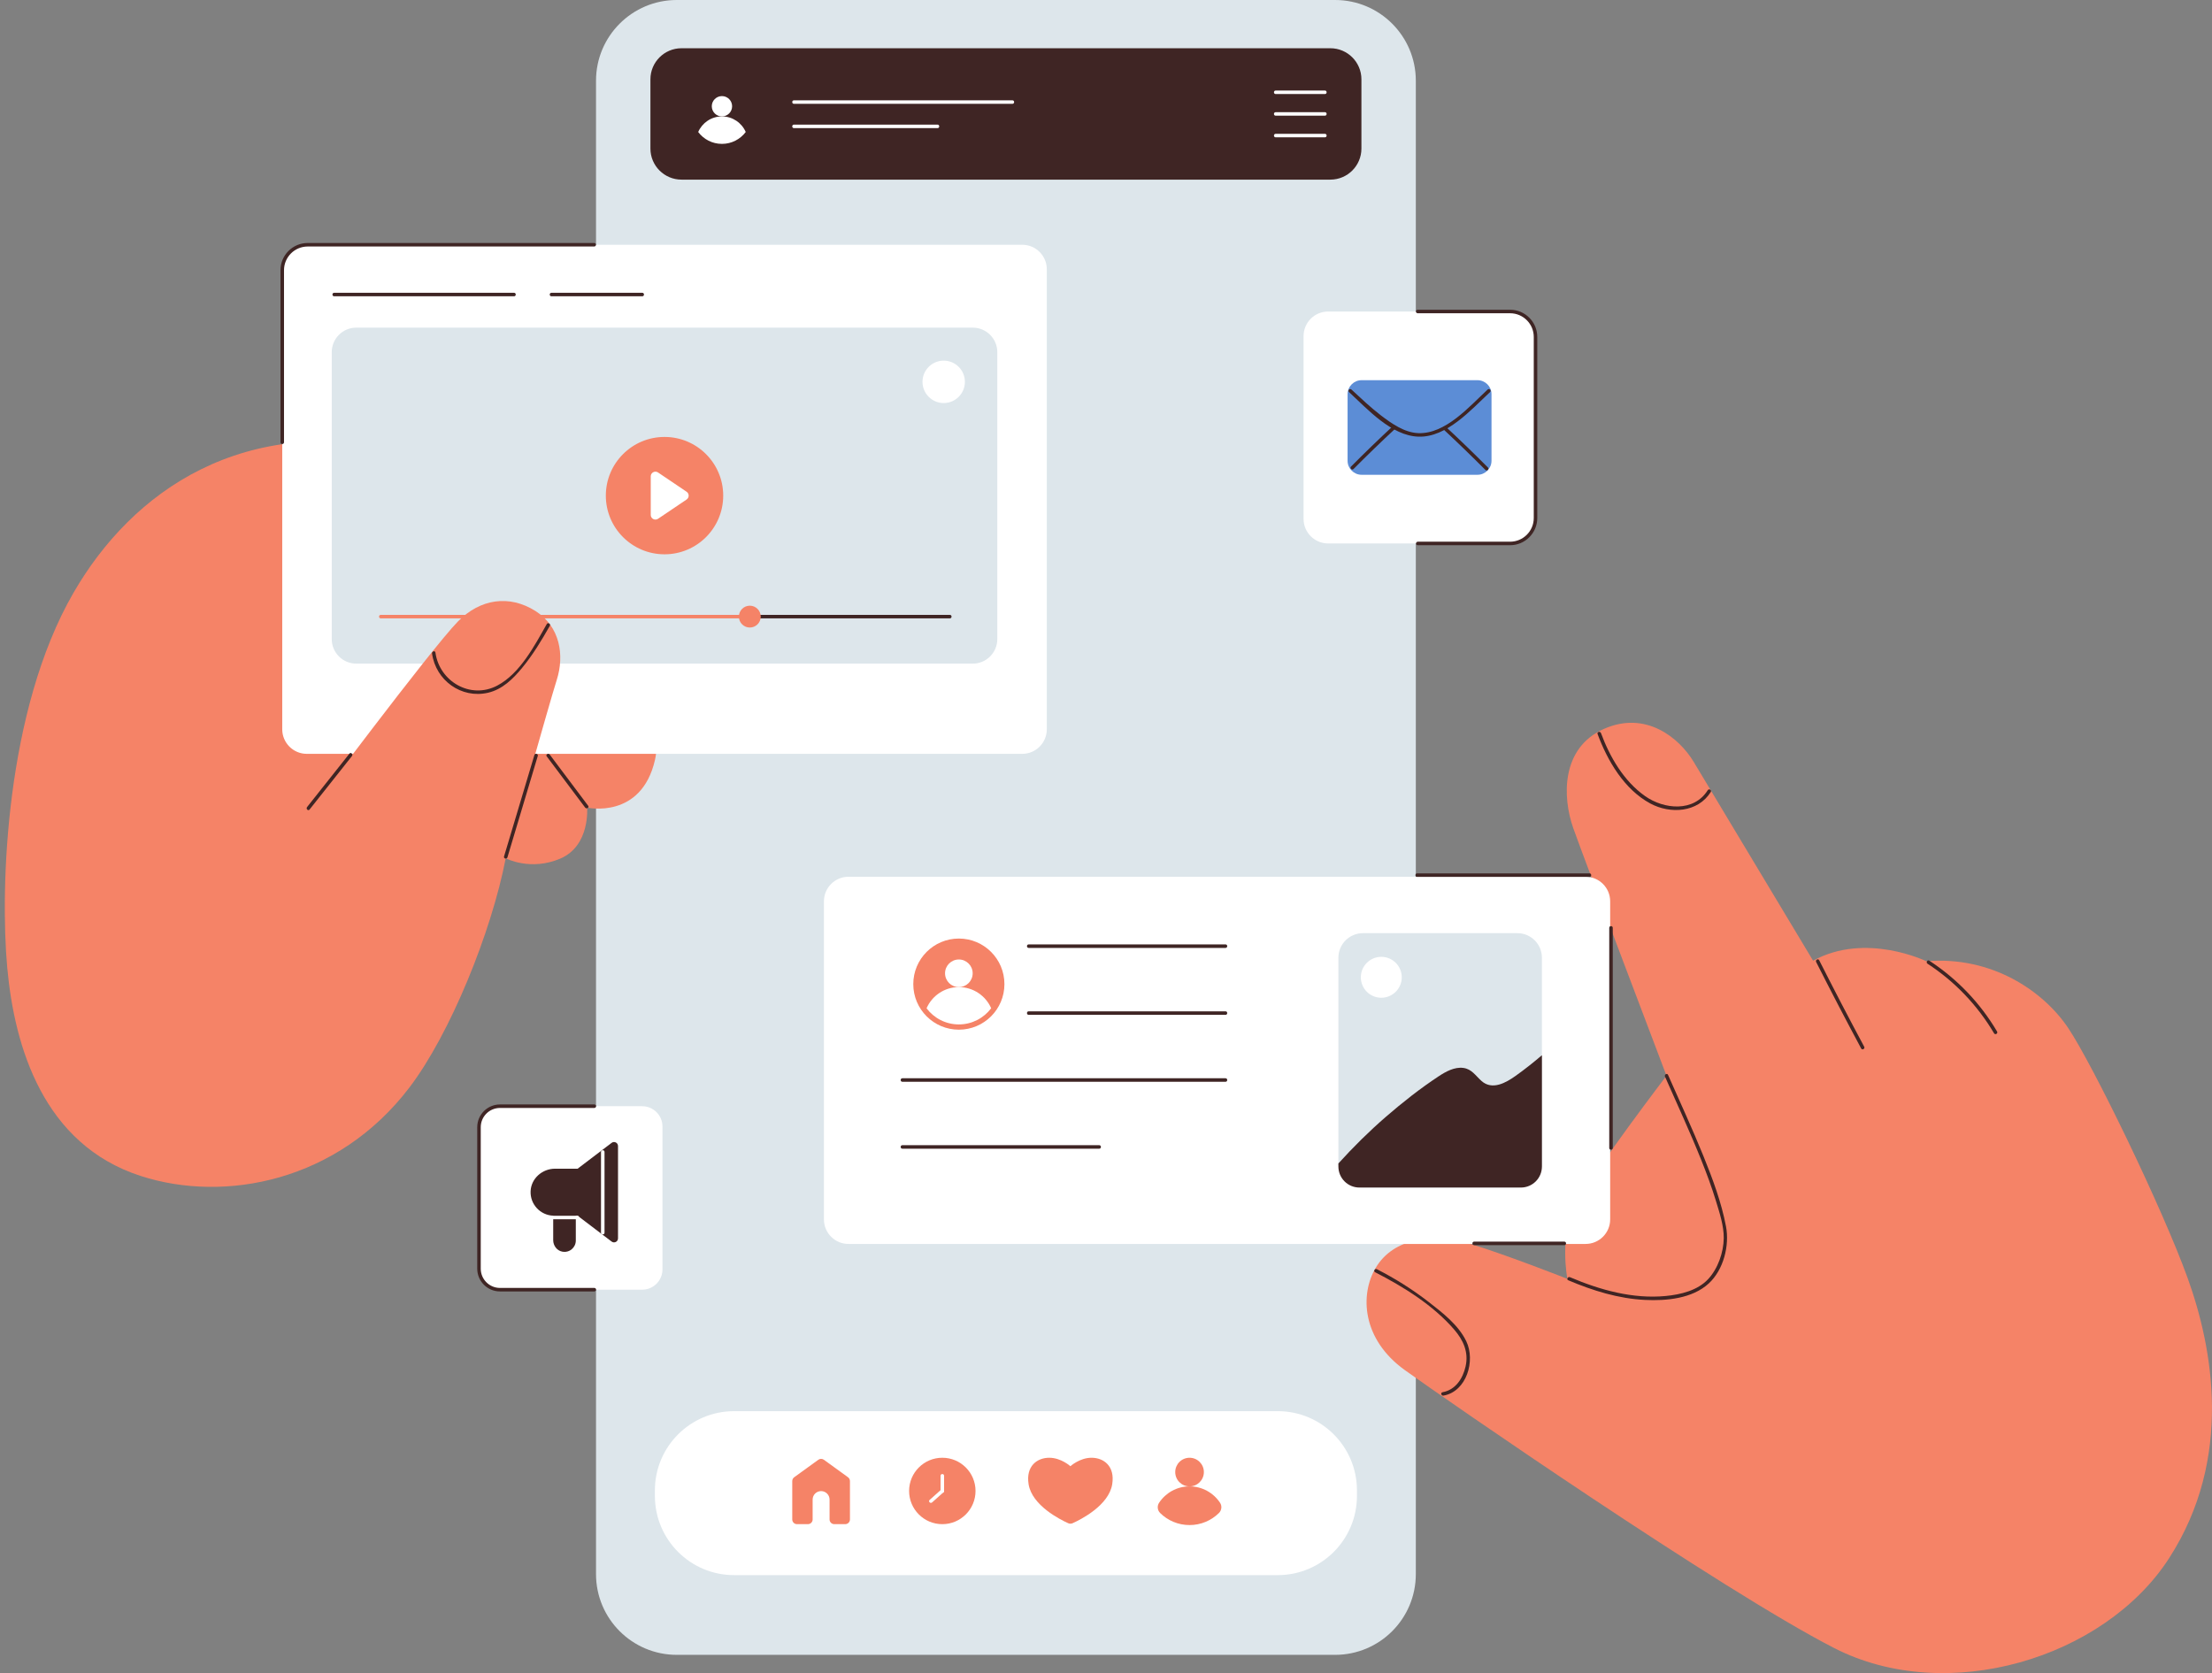 <?xml version="1.0" encoding="UTF-8"?>
<!DOCTYPE svg PUBLIC '-//W3C//DTD SVG 1.0//EN'
          'http://www.w3.org/TR/2001/REC-SVG-20010904/DTD/svg10.dtd'>
<svg height="1498.0" preserveAspectRatio="xMidYMid meet" version="1.0" viewBox="-4.3 0.0 1980.3 1498.0" width="1980.3" xmlns="http://www.w3.org/2000/svg" xmlns:xlink="http://www.w3.org/1999/xlink" zoomAndPan="magnify"
><rect x="-4.3" y="0.0" width="1980.3" height="1498.0" fill="#808080" stroke="none"/><defs
  ><clipPath id="a"
    ><path d="M 1219 647 L 1975.98 647 L 1975.98 1498 L 1219 1498 Z M 1219 647"
    /></clipPath
  ></defs
  ><g
  ><g id="change1_1"
    ><path d="M 1190.922 1481.648 L 601.59 1481.648 C 561.656 1481.648 529.285 1449.281 529.285 1409.352 L 529.285 72.301 C 529.285 32.371 561.656 0 601.59 0 L 1190.922 0 C 1230.852 0 1263.219 32.371 1263.219 72.301 L 1263.219 1409.352 C 1263.219 1449.281 1230.852 1481.648 1190.922 1481.648" fill="#dde6eb"
    /></g
    ><g id="change2_1"
    ><path d="M 1186.68 160.828 L 605.828 160.828 C 590.457 160.828 577.996 148.371 577.996 133 L 577.996 71.02 C 577.996 55.648 590.457 43.191 605.828 43.191 L 1186.68 43.191 C 1202.051 43.191 1214.512 55.648 1214.512 71.02 L 1214.512 133 C 1214.512 148.371 1202.051 160.828 1186.68 160.828" fill="#3f2524"
    /></g
    ><g id="change3_1"
    ><path d="M 1137.73 84.191 C 1152.43 84.191 1167.141 84.191 1181.852 84.191 C 1183.859 84.191 1183.859 81.07 1181.852 81.07 C 1167.141 81.07 1152.43 81.07 1137.73 81.07 C 1135.719 81.07 1135.719 84.191 1137.73 84.191" fill="#fff"
    /></g
    ><g id="change3_2"
    ><path d="M 1137.73 103.57 C 1152.43 103.57 1167.141 103.57 1181.852 103.57 C 1183.859 103.57 1183.859 100.449 1181.852 100.449 C 1167.141 100.449 1152.43 100.449 1137.73 100.449 C 1135.719 100.449 1135.719 103.57 1137.73 103.57" fill="#fff"
    /></g
    ><g id="change3_3"
    ><path d="M 1137.73 122.949 C 1152.43 122.949 1167.141 122.949 1181.852 122.949 C 1183.859 122.949 1183.859 119.828 1181.852 119.828 C 1167.141 119.828 1152.43 119.828 1137.73 119.828 C 1135.719 119.828 1135.719 122.949 1137.73 122.949" fill="#fff"
    /></g
    ><g id="change2_2"
    ><path d="M 672.047 102.27 C 672.047 118.852 658.609 132.289 642.031 132.289 C 625.453 132.289 612.016 118.852 612.016 102.27 C 612.016 85.691 625.453 72.25 642.031 72.25 C 658.609 72.25 672.047 85.691 672.047 102.27" fill="#3f2524"
    /></g
    ><g id="change3_4"
    ><path d="M 663.32 118.172 C 658.461 124.629 650.73 128.82 642.039 128.82 C 633.324 128.82 625.617 124.66 620.758 118.191 C 624.324 109.98 632.512 104.23 642.039 104.23 C 651.543 104.23 659.73 109.961 663.32 118.172" fill="#fff"
    /></g
    ><g id="change3_5"
    ><path d="M 651.129 95.141 C 651.129 100.172 647.055 104.238 642.031 104.238 C 637.004 104.238 632.93 100.172 632.93 95.141 C 632.93 90.121 637.004 86.039 642.031 86.039 C 647.055 86.039 651.129 90.121 651.129 95.141" fill="#fff"
    /></g
    ><g id="change3_6"
    ><path d="M 706.477 92.961 C 771.68 92.961 836.879 92.961 902.078 92.961 C 904.102 92.961 904.105 89.82 902.078 89.82 C 836.879 89.82 771.68 89.82 706.477 89.82 C 704.457 89.82 704.453 92.961 706.477 92.961" fill="#fff"
    /></g
    ><g id="change3_7"
    ><path d="M 706.477 114.719 C 749.324 114.719 792.172 114.719 835.016 114.719 C 837.039 114.719 837.043 111.578 835.016 111.578 C 792.172 111.578 749.324 111.578 706.477 111.578 C 704.457 111.578 704.453 114.719 706.477 114.719" fill="#fff"
    /></g
    ><g id="change4_2"
    ><path d="M 448.434 768.469 C 435.641 834.816 398.586 925.922 362.254 973.645 C 298.25 1057.711 197.047 1077.379 121.477 1052.82 C 34.711 1024.621 8.668 937.688 2.176 866.27 C -4.332 794.688 0.625 636.09 61.465 530.777 C 113.887 440.031 213.305 368.809 362.254 404.238 C 511.199 439.672 596.211 618.914 582.059 680.445 C 569.766 733.895 521.324 723.105 521.324 723.105 C 521.324 723.105 524.215 757.09 497.461 768.66 C 470.711 780.227 448.434 768.469 448.434 768.469" fill="#f58367"
    /></g
    ><g id="change3_8"
    ><path d="M 910.855 674.945 L 270.379 674.945 C 258.223 674.945 248.371 665.094 248.371 652.941 L 248.371 241.148 C 248.371 228.988 258.223 219.141 270.379 219.141 L 910.855 219.141 C 923.008 219.141 932.859 228.988 932.859 241.148 L 932.859 652.941 C 932.859 665.094 923.008 674.945 910.855 674.945" fill="#fff"
    /></g
    ><g id="change2_3"
    ><path d="M 248.387 397.578 C 247.52 397.578 246.816 396.879 246.816 396.012 L 246.816 241.91 C 246.816 228.48 257.738 217.559 271.164 217.559 L 527.668 217.559 C 528.535 217.559 529.238 218.262 529.238 219.129 C 529.238 220 528.535 220.699 527.668 220.699 L 271.164 220.699 C 259.473 220.699 249.961 230.211 249.961 241.91 L 249.961 396.012 C 249.961 396.879 249.258 397.578 248.387 397.578" fill="#3f2524"
    /></g
    ><g id="change2_4"
    ><path d="M 294.855 265.281 C 348.539 265.281 402.223 265.281 455.906 265.281 C 457.93 265.281 457.934 262.141 455.906 262.141 C 402.223 262.141 348.539 262.141 294.855 262.141 C 292.832 262.141 292.828 265.281 294.855 265.281" fill="#3f2524"
    /></g
    ><g id="change2_5"
    ><path d="M 489.379 265.281 C 516.484 265.281 543.594 265.281 570.699 265.281 C 572.723 265.281 572.727 262.141 570.699 262.141 C 543.594 262.141 516.484 262.141 489.379 262.141 C 487.355 262.141 487.352 265.281 489.379 265.281" fill="#3f2524"
    /></g
    ><g id="change1_2"
    ><path d="M 866.539 594.168 L 314.691 594.168 C 302.539 594.168 292.688 584.316 292.688 572.164 L 292.688 315.34 C 292.688 303.191 302.539 293.34 314.691 293.34 L 866.539 293.34 C 878.695 293.34 888.547 303.191 888.547 315.34 L 888.547 572.164 C 888.547 584.316 878.695 594.168 866.539 594.168" fill="#dde6eb"
    /></g
    ><g id="change4_3"
    ><path d="M 643.156 443.75 C 643.156 472.77 619.633 496.289 590.617 496.289 C 561.598 496.289 538.074 472.77 538.074 443.75 C 538.074 414.738 561.598 391.211 590.617 391.211 C 619.633 391.211 643.156 414.738 643.156 443.75" fill="#f58367"
    /></g
    ><g id="change3_9"
    ><path d="M 578.277 426.488 L 578.277 461.012 C 578.277 464.371 582.027 466.359 584.812 464.48 L 610.383 447.23 C 612.844 445.559 612.844 441.941 610.383 440.281 L 584.812 423.02 C 582.027 421.141 578.277 423.141 578.277 426.488" fill="#fff"
    /></g
    ><g id="change2_6"
    ><path d="M 670.926 553.648 C 729.305 553.648 787.684 553.648 846.062 553.648 C 848.086 553.648 848.09 550.504 846.062 550.504 C 787.684 550.504 729.305 550.504 670.926 550.504 C 668.902 550.504 668.898 553.648 670.926 553.648" fill="#3f2524"
    /></g
    ><g id="change4_4"
    ><path d="M 336.574 553.648 C 426.602 553.648 516.629 553.648 606.656 553.648 C 626.762 553.648 646.867 553.648 666.973 553.648 C 668.996 553.648 669 550.504 666.973 550.504 C 573.922 550.504 480.867 550.504 387.816 550.504 C 370.734 550.504 353.652 550.504 336.574 550.504 C 334.551 550.504 334.547 553.648 336.574 553.648" fill="#f58367"
    /></g
    ><g id="change4_5"
    ><path d="M 676.754 552.074 C 676.754 557.477 672.375 561.852 666.973 561.852 C 661.574 561.852 657.195 557.477 657.195 552.074 C 657.195 546.676 661.574 542.297 666.973 542.297 C 672.375 542.297 676.754 546.676 676.754 552.074" fill="#f58367"
    /></g
    ><g id="change3_10"
    ><path d="M 859.527 341.879 C 859.527 352.359 851.031 360.859 840.551 360.859 C 830.066 360.859 821.57 352.359 821.57 341.879 C 821.57 331.398 830.066 322.898 840.551 322.898 C 851.031 322.898 859.527 331.398 859.527 341.879" fill="#fff"
    /></g
    ><g id="change4_6"
    ><path d="M 448.434 768.469 C 448.434 768.469 487.34 630.195 494.211 608.504 C 501.078 586.812 497.207 561.023 475.047 547.043 C 451.551 532.223 425.52 536.137 405.637 556.445 C 381.848 580.738 271.148 728.809 271.148 728.809 L 448.434 768.469" fill="#f58367"
    /></g
    ><g id="change2_7"
    ><path d="M 485.141 677.195 C 496.613 692.477 508.086 707.758 519.555 723.039 C 520.758 724.637 523.488 723.07 522.27 721.449 C 510.801 706.172 499.328 690.887 487.855 675.605 C 486.656 674.008 483.926 675.574 485.141 677.195" fill="#3f2524"
    /></g
    ><g id="change2_8"
    ><path d="M 449.977 767.637 C 459.035 737.367 468.094 707.098 477.152 676.828 C 477.734 674.887 474.699 674.055 474.121 675.992 C 465.062 706.262 456.004 736.531 446.945 766.801 C 446.363 768.742 449.398 769.57 449.977 767.637" fill="#3f2524"
    /></g
    ><g id="change2_9"
    ><path d="M 272.828 724.816 C 285.477 708.855 298.129 692.898 310.777 676.938 C 312.023 675.367 309.812 673.129 308.555 674.715 C 295.906 690.676 283.254 706.637 270.605 722.594 C 269.359 724.164 271.57 726.402 272.828 724.816" fill="#3f2524"
    /></g
    ><g id="change2_10"
    ><path d="M 382.48 585.078 C 385.785 609.066 408.574 625.746 432.539 620.254 C 445.371 617.312 454.918 607.91 463.043 598.07 C 472.66 586.422 480.496 573.453 487.922 560.332 C 488.918 558.566 486.203 556.98 485.203 558.746 C 474.301 578.02 461.254 603.066 440.902 613.82 C 416.957 626.477 389.086 610.16 385.512 584.242 C 385.238 582.25 382.211 583.098 382.48 585.078" fill="#3f2524"
    /></g
    ><g clip-path="url(#a)" id="change4_1"
    ><path d="M 1398.891 1145 C 1398.891 1145 1345.559 1123.898 1312.211 1113.75 C 1278.859 1103.602 1243.34 1108.211 1227.34 1135.051 C 1213.02 1159.09 1214.871 1199.039 1253.379 1226.699 C 1291.879 1254.359 1536.27 1423.371 1637.488 1475.43 C 1738.719 1527.488 1879.719 1484.832 1937.559 1395.172 C 1995.398 1305.512 1976.602 1206.461 1954.191 1144.27 C 1931.781 1082.09 1869.41 953.391 1847.18 920.309 C 1824.941 887.23 1778.852 855.777 1720.281 860.656 C 1720.281 860.656 1666.051 834.164 1618.879 860.156 C 1618.879 860.156 1525.059 703.938 1512.051 682.246 C 1499.031 660.555 1469.172 636.047 1431.73 652.559 C 1393.102 669.594 1394.371 713.699 1404.129 741.355 C 1413.891 769.012 1487.641 963.148 1487.641 963.148 C 1487.641 963.148 1425.328 1044.77 1406.66 1077.75 C 1391.121 1105.23 1398.891 1145 1398.891 1145" fill="#f58367"
    /></g
    ><g id="change2_11"
    ><path d="M 1399.648 1146.25 C 1421.539 1155.539 1444.57 1162.73 1468.469 1163.879 C 1487.559 1164.801 1510.75 1162.719 1525.52 1149.078 C 1538.691 1136.898 1544.18 1115.301 1540.91 1098.09 C 1536.801 1076.422 1528.961 1055.488 1520.719 1035.102 C 1510.789 1010.578 1499.672 986.562 1489 962.355 C 1488.191 960.512 1485.48 962.105 1486.289 963.941 C 1497.211 988.73 1508.629 1013.309 1518.699 1038.461 C 1523.539 1050.539 1528.09 1062.762 1531.891 1075.211 C 1535.09 1085.738 1539.031 1097.52 1538.891 1108.641 C 1538.73 1121.328 1533.629 1135.941 1524.91 1145.27 C 1515.422 1155.43 1500.34 1159.059 1487.02 1160.34 C 1457.461 1163.18 1428.211 1154.988 1401.238 1143.531 C 1399.398 1142.75 1397.789 1145.461 1399.648 1146.25" fill="#3f2524"
    /></g
    ><g id="change2_12"
    ><path d="M 1621.609 861.305 C 1634.738 887.277 1648.172 913.094 1661.922 938.742 C 1662.879 940.527 1665.59 938.941 1664.629 937.156 C 1650.891 911.508 1637.449 885.691 1624.328 859.719 C 1623.422 857.914 1620.699 859.504 1621.609 861.305" fill="#3f2524"
    /></g
    ><g id="change2_13"
    ><path d="M 1721.328 862.844 C 1745.781 878.82 1766 899.996 1780.871 925.141 C 1781.898 926.879 1784.621 925.301 1783.59 923.555 C 1768.449 897.961 1747.801 876.391 1722.91 860.133 C 1721.219 859.02 1719.641 861.742 1721.328 862.844" fill="#3f2524"
    /></g
    ><g id="change2_14"
    ><path d="M 1425.93 657.176 C 1434.82 681.234 1449.84 706.852 1473.172 719.402 C 1491.031 729.008 1515.691 727.559 1527.27 709.102 C 1528.34 707.383 1525.629 705.805 1524.551 707.516 C 1512.109 727.352 1485.391 724.707 1468.461 712.777 C 1449.449 699.383 1436.871 677.762 1428.969 656.34 C 1428.27 654.461 1425.23 655.273 1425.93 657.176" fill="#3f2524"
    /></g
    ><g id="change2_15"
    ><path d="M 1226.801 1139.09 C 1252.102 1152.02 1278.77 1168.641 1297.512 1190.34 C 1305.871 1200.02 1310.621 1210.719 1307.762 1223.441 C 1305.32 1234.309 1298.711 1244.449 1287.121 1246.52 C 1285.129 1246.871 1285.98 1249.898 1287.961 1249.551 C 1308.828 1245.828 1316.77 1218.191 1308.379 1200.852 C 1301.352 1186.328 1287.449 1175.602 1275.012 1165.91 C 1260.441 1154.578 1244.809 1144.77 1228.379 1136.371 C 1226.59 1135.461 1224.988 1138.172 1226.801 1139.09" fill="#3f2524"
    /></g
    ><g id="change3_11"
    ><path d="M 1415.211 1113.75 L 755.328 1113.75 C 743.176 1113.75 733.324 1103.898 733.324 1091.75 L 733.324 806.992 C 733.324 794.84 743.176 784.984 755.328 784.984 L 1415.211 784.984 C 1427.359 784.984 1437.211 794.84 1437.211 806.992 L 1437.211 1091.75 C 1437.211 1103.898 1427.359 1113.75 1415.211 1113.75" fill="#fff"
    /></g
    ><g id="change2_16"
    ><path d="M 1315.398 1114.82 C 1342.328 1114.82 1369.27 1114.82 1396.199 1114.82 C 1398.219 1114.82 1398.23 1111.68 1396.199 1111.68 C 1369.27 1111.68 1342.328 1111.68 1315.398 1111.68 C 1313.379 1111.68 1313.371 1114.82 1315.398 1114.82" fill="#3f2524"
    /></g
    ><g id="change2_17"
    ><path d="M 1436.379 830.719 C 1436.379 896.426 1436.379 962.133 1436.379 1027.84 C 1436.379 1029.859 1439.531 1029.871 1439.531 1027.84 C 1439.531 962.133 1439.531 896.426 1439.531 830.719 C 1439.531 828.695 1436.379 828.691 1436.379 830.719" fill="#3f2524"
    /></g
    ><g id="change2_18"
    ><path d="M 1264.379 785.113 C 1315.82 785.113 1367.262 785.113 1418.699 785.113 C 1420.73 785.113 1420.73 781.969 1418.699 781.969 C 1367.262 781.969 1315.82 781.969 1264.379 781.969 C 1262.359 781.969 1262.352 785.113 1264.379 785.113" fill="#3f2524"
    /></g
    ><g id="change1_3"
    ><path d="M 1354.109 1063.25 L 1215.91 1063.25 C 1203.762 1063.25 1193.898 1053.398 1193.898 1041.238 L 1193.898 857.492 C 1193.898 845.34 1203.762 835.488 1215.91 835.488 L 1354.109 835.488 C 1366.262 835.488 1376.109 845.34 1376.109 857.492 L 1376.109 1041.238 C 1376.109 1053.398 1366.262 1063.25 1354.109 1063.25" fill="#dde6eb"
    /></g
    ><g id="change2_19"
    ><path d="M 1352.461 963.328 C 1343.762 969.512 1331.629 976.328 1322.09 967.891 C 1316.82 963.234 1313.34 957.191 1305.82 956.156 C 1297.82 955.055 1289.898 959.52 1283.5 963.754 C 1267.051 974.613 1251.391 986.934 1236.48 999.863 C 1221.43 1012.91 1207.262 1026.93 1193.898 1041.691 L 1193.898 1044.441 C 1193.898 1054.828 1202.32 1063.25 1212.711 1063.25 L 1357.301 1063.25 C 1367.699 1063.25 1376.109 1054.828 1376.109 1044.441 L 1376.109 944.777 C 1368.5 951.27 1360.621 957.52 1352.461 963.328" fill="#3f2524"
    /></g
    ><g id="change3_12"
    ><path d="M 1250.621 875.008 C 1250.621 885.121 1242.422 893.32 1232.301 893.32 C 1222.191 893.32 1213.988 885.121 1213.988 875.008 C 1213.988 864.891 1222.191 856.691 1232.301 856.691 C 1242.422 856.691 1250.621 864.891 1250.621 875.008" fill="#fff"
    /></g
    ><g id="change4_7"
    ><path d="M 894.914 881.117 C 894.914 903.648 876.648 921.91 854.117 921.91 C 831.59 921.91 813.324 903.648 813.324 881.117 C 813.324 858.586 831.59 840.32 854.117 840.32 C 876.648 840.32 894.914 858.586 894.914 881.117" fill="#f58367"
    /></g
    ><g id="change3_13"
    ><path d="M 883.055 902.723 C 876.449 911.508 865.941 917.203 854.129 917.203 C 842.285 917.203 831.809 911.539 825.203 902.758 C 830.055 891.598 841.18 883.785 854.129 883.785 C 867.047 883.785 878.176 891.562 883.055 902.723" fill="#fff"
    /></g
    ><g id="change3_14"
    ><path d="M 866.484 871.43 C 866.484 878.258 860.949 883.797 854.117 883.797 C 847.289 883.797 841.754 878.258 841.754 871.43 C 841.754 864.598 847.289 859.062 854.117 859.062 C 860.949 859.062 866.484 864.598 866.484 871.43" fill="#fff"
    /></g
    ><g id="change2_20"
    ><path d="M 916.617 848.703 C 975.363 848.703 1034.109 848.703 1092.859 848.703 C 1094.879 848.703 1094.879 845.562 1092.859 845.562 C 1034.109 845.562 975.363 845.562 916.617 845.562 C 914.594 845.562 914.59 848.703 916.617 848.703" fill="#3f2524"
    /></g
    ><g id="change2_21"
    ><path d="M 916.617 908.629 C 975.363 908.629 1034.109 908.629 1092.859 908.629 C 1094.879 908.629 1094.879 905.484 1092.859 905.484 C 1034.109 905.484 975.363 905.484 916.617 905.484 C 914.594 905.484 914.59 908.629 916.617 908.629" fill="#3f2524"
    /></g
    ><g id="change2_22"
    ><path d="M 803.551 968.551 C 882.488 968.551 961.43 968.551 1040.371 968.551 C 1057.871 968.551 1075.359 968.551 1092.859 968.551 C 1094.879 968.551 1094.879 965.406 1092.859 965.406 C 1013.922 965.406 934.977 965.406 856.035 965.406 C 838.539 965.406 821.047 965.406 803.551 965.406 C 801.527 965.406 801.523 968.551 803.551 968.551" fill="#3f2524"
    /></g
    ><g id="change2_23"
    ><path d="M 803.551 1028.469 C 862.297 1028.469 921.043 1028.469 979.789 1028.469 C 981.816 1028.469 981.816 1025.328 979.789 1025.328 C 921.043 1025.328 862.297 1025.328 803.551 1025.328 C 801.527 1025.328 801.523 1028.469 803.551 1028.469" fill="#3f2524"
    /></g
    ><g id="change3_15"
    ><path d="M 1348.379 486.578 L 1184.73 486.578 C 1172.57 486.578 1162.719 476.719 1162.719 464.57 L 1162.719 300.922 C 1162.719 288.762 1172.57 278.91 1184.73 278.91 L 1348.379 278.91 C 1360.531 278.91 1370.391 288.762 1370.391 300.922 L 1370.391 464.57 C 1370.391 476.719 1360.531 486.578 1348.379 486.578" fill="#fff"
    /></g
    ><g id="change5_1"
    ><path d="M 1318.41 425.09 L 1214.699 425.09 C 1207.762 425.09 1202.129 419.461 1202.129 412.512 L 1202.129 352.969 C 1202.129 346.031 1207.762 340.398 1214.699 340.398 L 1318.41 340.398 C 1325.352 340.398 1330.98 346.031 1330.98 352.969 L 1330.98 412.512 C 1330.98 419.461 1325.352 425.09 1318.41 425.09" fill="#5c8dd6"
    /></g
    ><g id="change2_24"
    ><path d="M 1203.391 351.02 C 1220.02 366.328 1241.262 390.18 1265.66 390.961 C 1290.969 391.762 1312.809 366.672 1329.711 351.02 C 1331.199 349.641 1328.969 347.422 1327.488 348.789 C 1311.148 363.93 1290.02 388.551 1265.66 387.809 C 1253.172 387.43 1241.43 379.172 1231.879 371.84 C 1222.621 364.738 1214.191 356.691 1205.621 348.789 C 1204.129 347.43 1201.898 349.641 1203.391 351.02" fill="#3f2524"
    /></g
    ><g id="change2_25"
    ><path d="M 1207.43 419.949 C 1219.738 407.57 1232.281 395.449 1245.051 383.551 C 1246.531 382.172 1244.301 379.949 1242.828 381.328 C 1230.059 393.219 1217.512 405.352 1205.211 417.73 C 1203.781 419.16 1206 421.391 1207.43 419.949" fill="#3f2524"
    /></g
    ><g id="change2_26"
    ><path d="M 1327.738 418.539 C 1315.43 406.16 1302.891 394.039 1290.121 382.141 C 1288.641 380.762 1286.422 382.98 1287.898 384.359 C 1300.672 396.262 1313.211 408.391 1325.52 420.762 C 1326.941 422.199 1329.172 419.98 1327.738 418.539" fill="#3f2524"
    /></g
    ><g id="change3_16"
    ><path d="M 570.609 1154.711 L 442.672 1154.711 C 432.637 1154.711 424.504 1146.57 424.504 1136.539 L 424.504 1008.602 C 424.504 998.566 432.637 990.438 442.672 990.438 L 570.609 990.438 C 580.641 990.438 588.773 998.566 588.773 1008.602 L 588.773 1136.539 C 588.773 1146.57 580.641 1154.711 570.609 1154.711" fill="#fff"
    /></g
    ><g id="change2_27"
    ><path d="M 527.785 1156.27 L 443.293 1156.27 C 432.074 1156.27 422.945 1147.129 422.945 1135.898 L 422.945 1009.23 C 422.945 997.992 432.074 988.852 443.293 988.852 L 527.785 988.852 C 528.652 988.852 529.355 989.555 529.355 990.422 C 529.355 991.289 528.652 991.992 527.785 991.992 L 443.293 991.992 C 433.809 991.992 426.09 999.727 426.09 1009.23 L 426.09 1135.898 C 426.09 1145.398 433.809 1153.129 443.293 1153.129 L 527.785 1153.129 C 528.652 1153.129 529.355 1153.828 529.355 1154.699 C 529.355 1155.57 528.652 1156.27 527.785 1156.27" fill="#3f2524"
    /></g
    ><g id="change2_28"
    ><path d="M 512.824 1046.371 L 492.617 1046.371 C 481.199 1046.371 471.219 1055.09 470.727 1066.5 C 470.223 1078.281 479.398 1088 490.953 1088.449 L 490.953 1110.352 C 490.953 1115.238 494.262 1119.73 499.07 1120.648 C 505.539 1121.891 511.195 1116.969 511.195 1110.719 L 511.195 1088.488 L 512.824 1088.488 L 543.262 1111.621 C 545.605 1113.398 548.977 1111.73 548.977 1108.781 L 548.977 1026.07 C 548.977 1023.129 545.605 1021.461 543.262 1023.238 L 512.824 1046.371" fill="#3f2524"
    /></g
    ><g id="change3_17"
    ><path d="M 533.758 1031.371 C 533.758 1055.48 533.758 1079.59 533.758 1103.711 C 533.758 1105.73 536.902 1105.73 536.902 1103.711 C 536.902 1079.59 536.902 1055.48 536.902 1031.371 C 536.902 1029.34 533.758 1029.34 533.758 1031.371" fill="#fff"
    /></g
    ><g id="change3_18"
    ><path d="M 488.965 1091.66 C 496.828 1091.66 504.691 1091.66 512.555 1091.66 C 514.574 1091.66 514.578 1088.52 512.555 1088.52 C 504.691 1088.52 496.828 1088.52 488.965 1088.52 C 486.941 1088.52 486.938 1091.66 488.965 1091.66" fill="#fff"
    /></g
    ><g id="change3_19"
    ><path d="M 1139.59 1410.27 L 652.914 1410.27 C 613.75 1410.27 581.996 1378.52 581.996 1339.352 L 581.996 1334.379 C 581.996 1295.211 613.75 1263.461 652.914 1263.461 L 1139.59 1263.461 C 1178.762 1263.461 1210.512 1295.211 1210.512 1334.379 L 1210.512 1339.352 C 1210.512 1378.52 1178.762 1410.27 1139.59 1410.27" fill="#fff"
    /></g
    ><g id="change4_8"
    ><path d="M 1087.941 1345.469 C 1089.859 1348.371 1089.43 1352.219 1086.949 1354.66 C 1080.18 1361.328 1070.891 1365.449 1060.66 1365.449 C 1050.398 1365.449 1041.129 1361.352 1034.359 1354.691 C 1031.879 1352.25 1031.449 1348.41 1033.359 1345.512 C 1039.211 1336.648 1049.25 1330.809 1060.66 1330.809 C 1072.031 1330.809 1082.07 1336.629 1087.941 1345.469" fill="#f58367"
    /></g
    ><g id="change4_9"
    ><path d="M 1073.469 1318 C 1073.469 1325.078 1067.73 1330.82 1060.648 1330.82 C 1053.57 1330.82 1047.828 1325.078 1047.828 1318 C 1047.828 1310.922 1053.57 1305.18 1060.648 1305.18 C 1067.73 1305.18 1073.469 1310.922 1073.469 1318" fill="#f58367"
    /></g
    ><g id="change4_10"
    ><path d="M 972.938 1305.18 C 962.277 1305.18 953.984 1312.762 953.984 1312.762 C 953.984 1312.762 945.691 1305.18 935.027 1305.18 C 924.367 1305.18 913.934 1312.488 916.551 1328.871 C 919.582 1347.879 944.723 1360.512 952.012 1363.789 C 953.273 1364.359 954.691 1364.359 955.957 1363.789 C 963.242 1360.512 988.383 1347.879 991.418 1328.871 C 994.031 1312.488 983.598 1305.18 972.938 1305.18" fill="#f58367"
    /></g
    ><g id="change4_11"
    ><path d="M 869.047 1334.91 C 869.047 1351.328 855.734 1364.641 839.312 1364.641 C 822.891 1364.641 809.578 1351.328 809.578 1334.91 C 809.578 1318.488 822.891 1305.18 839.312 1305.18 C 855.734 1305.18 869.047 1318.488 869.047 1334.91" fill="#f58367"
    /></g
    ><g id="change3_20"
    ><path d="M 840.883 1335.031 C 840.883 1330.449 840.883 1325.871 840.883 1321.289 C 840.883 1319.262 837.738 1319.262 837.738 1321.289 C 837.738 1325.871 837.738 1330.449 837.738 1335.031 C 837.738 1337.051 840.883 1337.051 840.883 1335.031" fill="#fff"
    /></g
    ><g id="change3_21"
    ><path d="M 838.199 1333.801 C 834.781 1336.852 831.363 1339.898 827.945 1342.949 C 826.434 1344.301 828.66 1346.512 830.168 1345.172 C 833.586 1342.121 837.004 1339.07 840.422 1336.02 C 841.934 1334.672 839.707 1332.461 838.199 1333.801" fill="#fff"
    /></g
    ><g id="change4_12"
    ><path d="M 756.625 1326.039 L 756.625 1360.422 C 756.625 1362.75 754.738 1364.629 752.41 1364.629 L 742.586 1364.629 C 740.258 1364.629 738.371 1362.75 738.371 1360.422 L 738.371 1342.602 C 738.371 1340.531 737.52 1338.621 736.152 1337.262 C 734.789 1335.891 732.91 1335.039 730.809 1335.039 C 726.602 1335.039 723.219 1338.422 723.219 1342.602 L 723.219 1360.422 C 723.219 1362.75 721.332 1364.629 719.004 1364.629 L 709.18 1364.629 C 706.852 1364.629 704.965 1362.75 704.965 1360.422 L 704.965 1326.039 C 704.965 1324.691 705.613 1323.422 706.707 1322.629 L 728.336 1306.969 C 729.812 1305.91 731.805 1305.91 733.281 1306.98 L 754.883 1322.629 C 755.977 1323.422 756.625 1324.691 756.625 1326.039" fill="#f58367"
    /></g
    ><g id="change2_29"
    ><path d="M 1347.602 488.16 L 1264.969 488.16 C 1264.102 488.16 1263.391 487.449 1263.391 486.578 C 1263.391 485.719 1264.102 485.012 1264.969 485.012 L 1347.602 485.012 C 1359.289 485.012 1368.809 475.5 1368.809 463.809 L 1368.809 301.672 C 1368.809 289.98 1359.289 280.469 1347.602 280.469 L 1264.879 280.469 C 1264.012 280.469 1263.309 279.77 1263.309 278.898 C 1263.309 278.031 1264.012 277.328 1264.879 277.328 L 1347.602 277.328 C 1361.031 277.328 1371.949 288.25 1371.949 301.672 L 1371.949 463.809 C 1371.949 477.23 1361.031 488.16 1347.602 488.16" fill="#3f2524"
    /></g
  ></g
></svg
>
